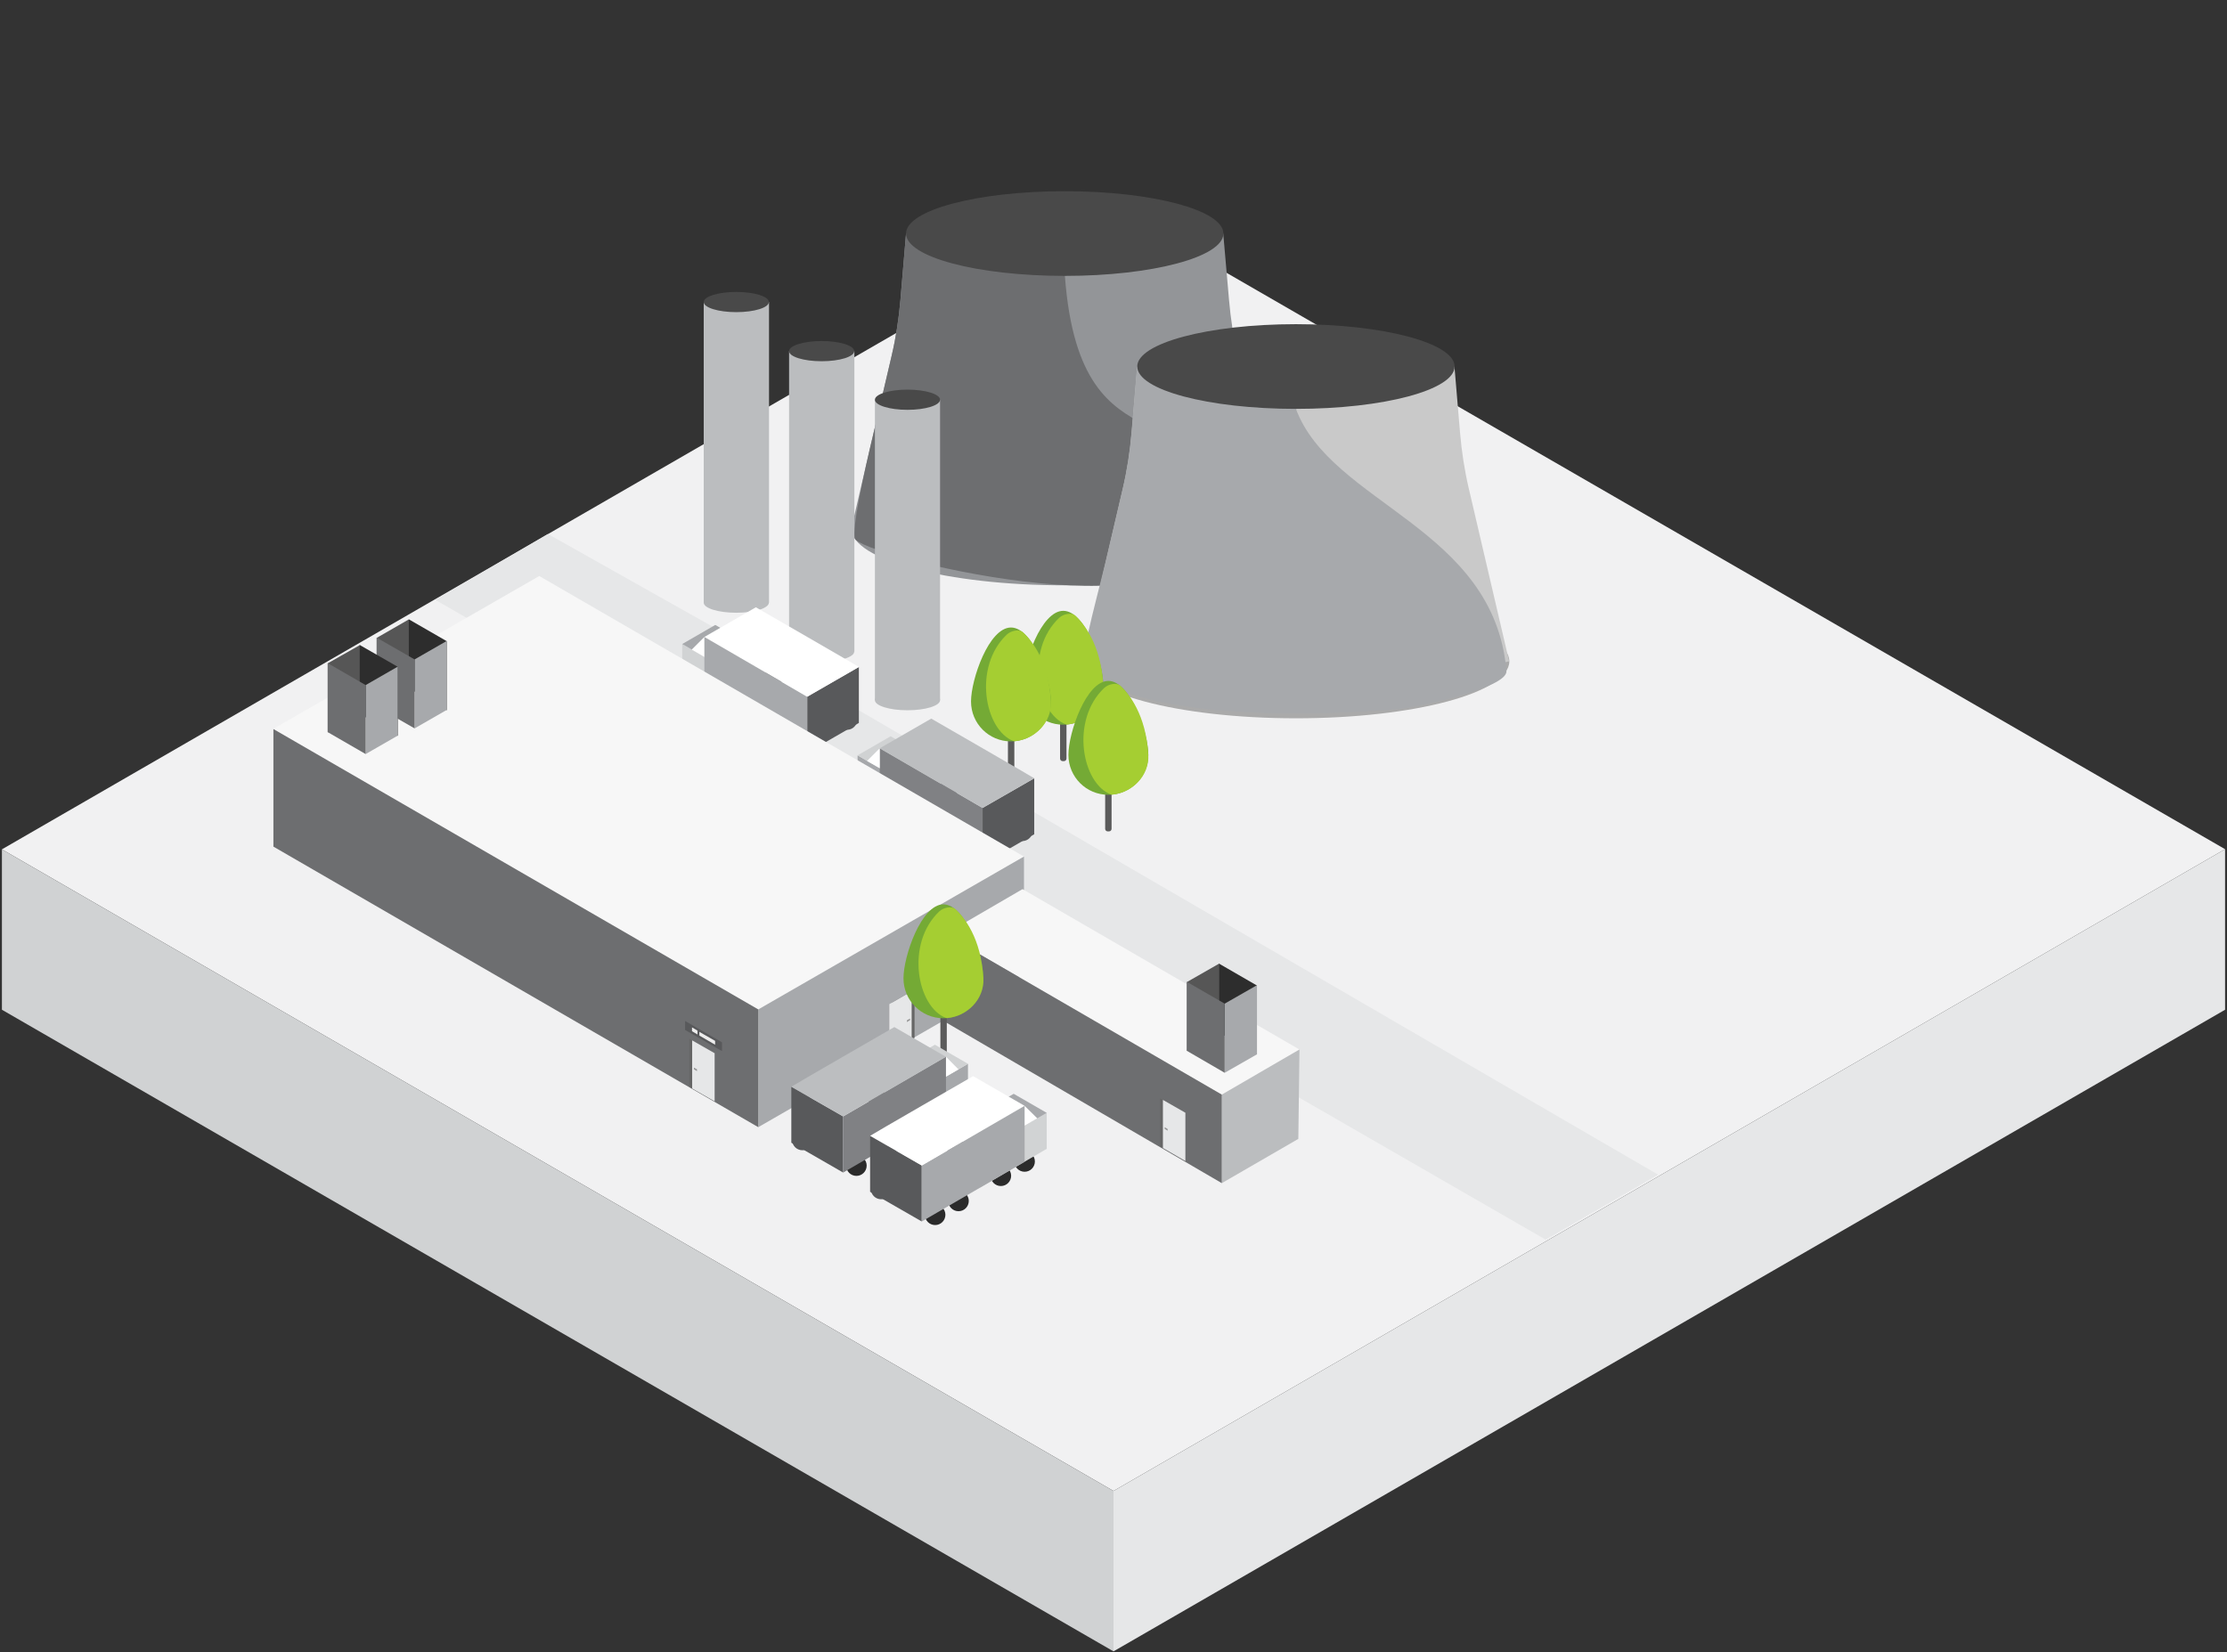 <?xml version="1.0" encoding="utf-8"?>
<!-- Generator: Adobe Illustrator 21.1.0, SVG Export Plug-In . SVG Version: 6.00 Build 0)  -->
<svg version="1.1" id="Layer_1" xmlns="http://www.w3.org/2000/svg" xmlns:xlink="http://www.w3.org/1999/xlink" x="0px" y="0px"
	 viewBox="0 0 1388 1030" style="enable-background:new 0 0 1388 1030;" xml:space="preserve">
<rect x="0" y="0" width="1388" height="1030" fill="#333333" stroke="none"/>
<style type="text/css">
	.st0{fill:#F1F1F2;}
	.st1{fill:#D0D2D3;}
	.st2{fill:#E6E7E8;}
	.st3{fill:#5B5B5B;}
	.st4{fill:#74AA35;}
	.st5{fill:#A5CE32;}
	.st6{fill:#3D3D3D;}
	.st7{fill:#58595B;}
	.st8{fill:#A6A8AB;}
	.st9{fill:#D1D3D4;}
	.st10{fill:#A7A9AC;}
	.st11{fill:#FFFFFF;}
	.st12{fill:#6D6E70;}
	.st13{fill:#BBBDBF;}
	.st14{fill:#EDEDED;}
	.st15{fill:none;stroke:#FFFFFF;stroke-width:6;stroke-linecap:round;stroke-linejoin:round;stroke-miterlimit:10;}
	.st16{fill:#2B2B2B;}
	.st17{fill:#424242;}
	.st18{fill:#3F3F3F;}
	.st19{fill:#BCBEC0;}
	.st20{fill:#565656;}
	.st21{fill:#2D2D2D;}
	.st22{fill:#E0E0E0;}
	.st23{fill:#808184;}
	.st24{fill:#C9C9C9;}
	.st25{fill:#F7F7F7;}
	.st26{fill:#E2E2E2;}
	.st27{fill:#E8E8E8;}
	.st28{fill:#969696;}
	.st29{fill:#B5B5B5;}
	.st30{fill:#D1D1D1;}
	.st31{fill:#B2B2B2;}
	.st32{fill:#F2F2F2;}
	.st33{fill:#828282;}
	.st34{fill:#EAEAEA;}
	.st35{fill:#666666;}
	.st36{fill:#D6D6D6;}
	.st37{fill:#848484;}
	.st38{fill:#5E5E5E;}
	.st39{fill:#919191;}
	.st40{clip-path:url(#SVGID_2_);fill:#F2F2F2;}
	.st41{fill:#7C7C7C;}
	.st42{clip-path:url(#SVGID_4_);fill:#F2F2F2;}
	.st43{fill:#303030;}
	.st44{fill:#414042;}
	.st45{fill:#BFBFBF;}
	.st46{fill:none;stroke:#F4F4F4;stroke-width:0.172;stroke-miterlimit:10;}
	.st47{fill:#6D6D6D;}
	.st48{fill:none;stroke:#58595B;stroke-width:0.69;stroke-linecap:round;stroke-linejoin:round;stroke-miterlimit:10;}
	.st49{fill:none;stroke:#A5A5A5;stroke-width:0.69;stroke-linecap:round;stroke-linejoin:round;stroke-miterlimit:10;}
	.st50{opacity:0.59;fill:#FFFFFF;}
	.st51{fill:#939598;}
	.st52{fill:#494949;}
	.st53{fill:#AAAAAA;}
	.st54{fill:none;stroke:#474747;stroke-width:1.469;stroke-linecap:round;stroke-linejoin:round;stroke-miterlimit:10;}
	.st55{fill:#DDDDDD;}
	.st56{fill:none;stroke:#474747;stroke-width:0.987;stroke-linecap:round;stroke-linejoin:round;stroke-miterlimit:10;}
	.st57{fill:#A0A0A0;}
	.st58{fill:none;stroke:#6D6E70;stroke-width:1.095;stroke-linecap:round;stroke-linejoin:round;stroke-miterlimit:10;}
	.st59{fill:none;stroke:#6D6E70;stroke-width:1.861;stroke-linecap:round;stroke-linejoin:round;stroke-miterlimit:10;}
	.st60{fill:#898989;}
	.st61{fill:#595959;}
	.st62{fill:#9B9B9B;}
	.st63{fill:#CCCCCC;}
	.st64{fill:#C6C6C6;}
	.st65{fill:#808285;}
	.st66{fill:#939393;}
	.st67{fill:none;stroke:#FFFFFF;stroke-width:3.227;stroke-miterlimit:10;}
	.st68{fill:none;stroke:#969696;stroke-width:1.3;stroke-miterlimit:10;}
	.st69{fill:none;stroke:#FFFFFF;stroke-width:5.226;stroke-linecap:round;stroke-linejoin:round;stroke-miterlimit:10;}
	.st70{fill:none;stroke:#F4F4F4;stroke-width:0.15;stroke-miterlimit:10;}
	.st71{fill:none;stroke:#58595B;stroke-width:0.601;stroke-linecap:round;stroke-linejoin:round;stroke-miterlimit:10;}
	.st72{fill:none;stroke:#A5A5A5;stroke-width:0.601;stroke-linecap:round;stroke-linejoin:round;stroke-miterlimit:10;}
	.st73{fill:#929497;}
	.st74{fill:none;stroke:#D0D2D3;stroke-width:0.638;stroke-miterlimit:10;}
	.st75{fill:none;stroke:#D0D2D3;stroke-width:0.712;stroke-miterlimit:10;}
	.st76{fill:#A2C133;}
</style>
<g>
	<g>
		<polygon class="st0" points="1.2,529.5 694,129.4 1386.8,529.4 694,929.5 		"/>
		<polygon class="st1" points="1.2,529.5 1.2,629.5 694,1029.5 694,929.5 		"/>
		<polygon class="st2" points="694,929.5 1386.8,529.4 1386.8,629.5 694,1029.5 		"/>
	</g>
	<polygon class="st2" points="487.9,415.3 1033.4,732.3 963.3,772.8 271.4,374 341.5,332.9 	"/>
	<g>
		<g>
			<ellipse class="st51" cx="663.6" cy="329.4" rx="133" ry="35.5"/>
			<path class="st51" d="M530.6,329.4l25.1-107.5c2.7-11.5,4.5-23.1,5.5-34.9l3.5-41.4l65.6,16.4l132.1-16.4L766,187
				c1,11.7,2.8,23.4,5.5,34.9l25.1,107.5c0,0-49.5,10.5-50.5,10.8S530.6,329.4,530.6,329.4z"/>
			<path class="st12" d="M544.8,268.4l10.9-46.5c2.7-11.5,4.5-23.1,5.5-34.9l3.5-41.4l36.4,9.1c32,8,60.1-15.6,62.6,17.3
				c9.9,133.7,94.6,58.8,82.5,163.6c-7.1,61.1-211,10.5-213.5,0C531.1,329.4,537.7,297.8,544.8,268.4z"/>
		</g>
		<ellipse class="st52" cx="663.6" cy="145.6" rx="98.9" ry="26.4"/>
	</g>
	<g>
		<g>
			<ellipse class="st53" cx="807.7" cy="412.3" rx="133" ry="35.5"/>
			<path class="st24" d="M674.7,412.3l25.1-107.5c2.7-11.5,4.5-23.1,5.5-34.9l3.5-41.4l65.6,16.4l132.1-16.4l3.5,41.4
				c1,11.7,2.8,23.4,5.5,34.9l25.1,107.5c0,0-49.5,10.5-50.5,10.8S674.7,412.3,674.7,412.3z"/>
			<path class="st10" d="M688.8,351.3l10.9-46.5c2.7-11.5,4.5-23.1,5.5-34.9l3.5-41.4l36.4,9.1c32,8,51.1-13.6,62.6,17.3
				c22.1,59.5,123.5,73.8,131.2,163.4c0.9,10.8-57.8,23.1-68.6,23.9c-43.8,3.5-153.8,8.5-193.6-23.8
				C671.8,414.4,681.7,380.7,688.8,351.3z"/>
		</g>
		<ellipse class="st52" cx="807.7" cy="228.5" rx="98.9" ry="26.4"/>
	</g>
	<g>
		<ellipse class="st13" cx="458.9" cy="375.7" rx="20.3" ry="6.3"/>
		<polygon class="st13" points="438.6,188.3 438.6,375.7 458.9,377 479.3,375.7 479.3,188.3 		"/>
		<ellipse class="st52" cx="458.9" cy="188.3" rx="20.3" ry="6.3"/>
	</g>
	<g>
		<ellipse class="st13" cx="512.1" cy="406.2" rx="20.3" ry="6.3"/>
		<polygon class="st13" points="491.8,218.9 491.8,406.2 512.1,407.5 532.5,406.2 532.5,218.9 		"/>
		<ellipse class="st52" cx="512.1" cy="218.9" rx="20.3" ry="6.3"/>
	</g>
	<g>
		<ellipse class="st13" cx="565.6" cy="436.5" rx="20.3" ry="6.3"/>
		<polygon class="st13" points="545.3,249.2 545.3,436.5 565.6,437.8 585.9,436.5 585.9,249.2 		"/>
		<ellipse class="st52" cx="565.6" cy="249.2" rx="20.3" ry="6.3"/>
	</g>
	<g>
		
			<ellipse transform="matrix(0.98 -0.197 0.197 0.98 -81.845 106.471)" class="st7" cx="494.4" cy="464.8" rx="6.4" ry="6.4"/>
		
			<ellipse transform="matrix(0.98 -0.197 0.197 0.98 -78.035 112.787)" class="st7" cx="528.1" cy="448.8" rx="6.4" ry="6.4"/>
		<circle class="st7" cx="475.6" cy="453.3" r="6.4"/>
		<circle class="st7" cx="457.3" cy="442.8" r="6.4"/>
		<circle class="st7" cx="439" cy="431.8" r="6.4"/>
		<g>
			<polygon class="st7" points="487.1,413.5 487.1,436 466.4,447.9 466.4,425.5 			"/>
			<polygon class="st9" points="466.4,425.5 425.2,401.5 425.2,424 466.4,447.9 			"/>
			<path class="st10" d="M487.1,413.5c0-0.1-41.3-23.9-41.3-23.9l-20.6,11.9l41.2,23.9L487.1,413.5z"/>
		</g>
		<g>
			<polygon class="st7" points="535.3,415.8 535.3,450.7 503.1,469.3 503.1,434.4 			"/>
			<polygon class="st10" points="503.1,434.4 439,397.1 439,432.1 503.1,469.3 			"/>
			<path class="st11" d="M535.3,415.8c0-0.2-64.2-37.2-64.2-37.2L439,397.1l64.1,37.2L535.3,415.8z"/>
		</g>
		<polygon class="st11" points="439,397.1 431.1,405 439,409.6 		"/>
	</g>
	<g>
		<path class="st3" d="M662.3,447.4h0.8c0.9,0,1.6,0.7,1.6,1.6v23.9c0,0.9-0.7,1.6-1.6,1.6h-0.8c-0.9,0-1.6-0.7-1.6-1.6V449
			C660.7,448.1,661.4,447.4,662.3,447.4z"/>
		<path class="st4" d="M687.6,426.9c0,13.7-11.1,24.9-24.9,24.9s-24.9-11.1-24.9-24.9s11.1-46.1,24.9-46.1S687.6,413.1,687.6,426.9z
			"/>
		<path class="st5" d="M687.6,426.9c0.7,13-10,23.7-22.7,24.8c-0.1,0-0.3,0-0.6-0.1c-18.1-6.9-25.4-46.3-4.2-66.4
			c2.6-2.4,7.7-3.7,10.3-1.2C675.4,388.9,686.1,401.4,687.6,426.9z"/>
	</g>
	<g>
		<path class="st3" d="M629.8,457.8h0.8c0.9,0,1.6,0.7,1.6,1.6v23.9c0,0.9-0.7,1.6-1.6,1.6h-0.8c-0.9,0-1.6-0.7-1.6-1.6v-23.9
			C628.2,458.5,628.9,457.8,629.8,457.8z"/>
		<path class="st4" d="M655,437.3c0,13.7-11.1,24.9-24.9,24.9s-24.9-11.1-24.9-24.9c0-13.7,11.1-46.1,24.9-46.1S655,423.5,655,437.3
			z"/>
		<path class="st5" d="M655,437.3c0.7,13-10,23.7-22.7,24.8c-0.1,0-0.3,0-0.6-0.1c-18.1-6.9-25.4-46.3-4.2-66.4
			c2.6-2.4,7.7-3.7,10.3-1.2C642.9,399.3,653.6,411.8,655,437.3z"/>
	</g>
	<g>
		<path class="st3" d="M690.4,491.2h0.8c0.9,0,1.6,0.7,1.6,1.6v23.9c0,0.9-0.7,1.6-1.6,1.6h-0.8c-0.9,0-1.6-0.7-1.6-1.6v-23.9
			C688.8,491.9,689.5,491.2,690.4,491.2z"/>
		<path class="st4" d="M715.7,470.6c0,13.7-11.1,24.9-24.9,24.9s-24.9-11.1-24.9-24.9s11.1-46.1,24.9-46.1S715.7,456.9,715.7,470.6z
			"/>
		<path class="st5" d="M715.7,470.6c0.7,13-10,23.7-22.7,24.8c-0.1,0-0.3,0-0.6-0.1c-18.1-6.9-25.4-46.3-4.2-66.4
			c2.6-2.4,7.7-3.7,10.3-1.2C703.5,432.6,714.2,445.1,715.7,470.6z"/>
	</g>
	<g>
		
			<ellipse transform="matrix(0.98 -0.197 0.197 0.98 -93.367 129.361)" class="st7" cx="603.8" cy="534.2" rx="6.4" ry="6.4"/>
		
			<ellipse transform="matrix(0.98 -0.197 0.197 0.98 -89.558 135.678)" class="st7" cx="637.4" cy="518.2" rx="6.4" ry="6.4"/>
		<circle class="st7" cx="585" cy="522.7" r="6.4"/>
		<circle class="st7" cx="566.6" cy="512.1" r="6.4"/>
		<circle class="st7" cx="548.3" cy="501.2" r="6.4"/>
		<g>
			<polygon class="st7" points="596.4,482.9 596.4,505.4 575.7,517.3 575.7,494.8 			"/>
			<polygon class="st8" points="575.7,494.8 534.5,470.9 534.5,493.4 575.7,517.3 			"/>
			<path class="st1" d="M596.4,482.9c0-0.1-41.3-23.9-41.3-23.9l-20.6,11.9l41.2,23.9L596.4,482.9z"/>
		</g>
		<g>
			<polygon class="st7" points="644.6,485.2 644.6,520.1 612.4,538.7 612.4,503.7 			"/>
			<polygon class="st23" points="612.4,503.7 548.3,466.5 548.3,501.4 612.4,538.7 			"/>
			<path class="st19" d="M644.6,485.2c0-0.2-64.2-37.2-64.2-37.2l-32.1,18.5l64.1,37.2L644.6,485.2z"/>
		</g>
		<polygon class="st11" points="548.3,466.5 540.4,474.4 548.3,478.9 		"/>
	</g>
	<g>
		<g>
			<path class="st25" d="M472.6,629.3c-7.4-3.2-302.3-174.9-302.3-174.9l165.8-95.3L638.2,534L472.6,629.3z"/>
			<polygon class="st10" points="638.2,534 638.2,607.4 472.6,702.7 472.6,629.3 			"/>
			<polygon class="st12" points="472.6,629.3 170.4,454.5 170.4,527.8 472.6,702.7 			"/>
		</g>
		<g>
			<polygon class="st7" points="450,649.8 427,636.5 427,642.1 450,655.3 			"/>
			<polygon class="st14" points="445.7,648.9 435.9,643.3 435.9,645.6 445.7,651.3 			"/>
			<polygon class="st14" points="434.7,642.5 431.3,640.5 431.3,642.9 434.7,644.9 			"/>
		</g>
	</g>
	<g>
		<g>
			<polyline class="st25" points="809.9,654.3 637.3,554.3 589,582.4 761.5,682.4 809.9,654.3 			"/>
			<polygon class="st13" points="809.2,710 761.5,737.6 761.5,682.4 809.9,654.3 			"/>
			<polygon class="st12" points="761.5,682.4 589,582.4 588.4,636.7 761.5,737.6 			"/>
		</g>
	</g>
	<g>
		<g>
			<polygon class="st35" points="429.6,677.6 443.6,685.6 443.6,655.6 429.6,647.6 			"/>
			<polygon class="st2" points="431.4,678.6 445.4,686.6 445.4,656.6 431.4,648.6 			"/>
		</g>
		<polygon class="st28" points="432.5,665.6 434.4,666.6 434.4,667.8 432.5,666.6 		"/>
	</g>
	<g>
		<g>
			<polygon class="st35" points="570,647 556,655 556,625 570,616.9 			"/>
			<polygon class="st2" points="568.2,648 554.3,656 554.3,626 568.2,618 			"/>
		</g>
		<polygon class="st28" points="567.2,635 565.3,636 565.2,637.2 567.2,636 		"/>
	</g>
	<g>
		<g>
			<polygon class="st35" points="723,714.7 737,722.7 737,692.7 723,684.7 			"/>
			<polygon class="st2" points="724.8,715.7 738.8,723.8 738.8,693.7 724.8,685.7 			"/>
		</g>
		<polygon class="st28" points="725.9,702.7 727.7,703.8 727.8,704.9 725.9,703.8 		"/>
	</g>
	<g>
		<path class="st3" d="M587.7,630.5h0.8c0.9,0,1.6,0.7,1.6,1.6v23.9c0,0.9-0.7,1.6-1.6,1.6h-0.8c-0.9,0-1.6-0.7-1.6-1.6v-23.9
			C586.1,631.2,586.8,630.5,587.7,630.5z"/>
		<path class="st4" d="M612.9,609.9c0,13.7-11.1,24.9-24.9,24.9s-24.9-11.1-24.9-24.9s11.1-46.1,24.9-46.1S612.9,596.2,612.9,609.9z
			"/>
		<path class="st5" d="M612.9,609.9c0.7,13-10,23.7-22.7,24.8c-0.1,0-0.3,0-0.6-0.1c-18.1-6.9-25.4-46.3-4.2-66.4
			c2.6-2.4,7.7-3.7,10.3-1.2C600.8,571.9,611.5,584.5,612.9,609.9z"/>
	</g>
	<g>
		
			<ellipse transform="matrix(0.197 -0.98 0.98 0.197 -283.32 1106.996)" class="st16" cx="534.1" cy="726.4" rx="6.4" ry="6.4"/>
		
			<ellipse transform="matrix(0.197 -0.98 0.98 0.197 -294.672 1061.142)" class="st7" cx="500.4" cy="710.4" rx="6.4" ry="6.4"/>
		<circle class="st7" cx="552.9" cy="715" r="6.4"/>
		<circle class="st7" cx="571.2" cy="704.4" r="6.4"/>
		<circle class="st7" cx="589.6" cy="693.5" r="6.4"/>
		<g>
			<polygon class="st7" points="541.4,675.2 541.4,697.7 562.1,709.6 562.1,687.1 			"/>
			<polygon class="st8" points="562.1,687.1 603.3,663.2 603.3,685.6 562.1,709.6 			"/>
			<path class="st1" d="M541.4,675.2c0-0.1,41.3-23.9,41.3-23.9l20.6,11.9l-41.2,23.9L541.4,675.2z"/>
		</g>
		<g>
			<polygon class="st7" points="493.2,677.5 493.2,712.4 525.5,731 525.5,696 			"/>
			<polygon class="st23" points="525.5,696 589.6,658.8 589.6,693.7 525.5,731 			"/>
			<path class="st19" d="M493.2,677.5c0-0.2,64.2-37.2,64.2-37.2l32.1,18.5L525.5,696L493.2,677.5z"/>
		</g>
		<polygon class="st11" points="589.6,658.8 597.4,666.7 589.6,671.2 		"/>
	</g>
	<g>
		
			<ellipse transform="matrix(0.197 -0.98 0.98 0.197 -273.899 1179.639)" class="st16" cx="583.1" cy="757" rx="6.4" ry="6.4"/>
		
			<ellipse transform="matrix(0.197 -0.98 0.98 0.197 -285.252 1133.784)" class="st7" cx="549.5" cy="741" rx="6.4" ry="6.4"/>
		<circle class="st16" cx="597.4" cy="748.7" r="6.4"/>
		<circle class="st16" cx="623.8" cy="733" r="6.4"/>
		<circle class="st16" cx="638.6" cy="724.1" r="6.4"/>
		<g>
			<polygon class="st7" points="590.5,705.8 590.5,728.2 611.2,740.2 611.2,717.7 			"/>
			<polygon class="st9" points="611.2,717.7 652.4,693.8 652.4,716.2 611.2,740.2 			"/>
			<path class="st10" d="M590.5,705.8c0-0.1,41.3-23.9,41.3-23.9l20.6,11.9l-41.2,23.9L590.5,705.8z"/>
		</g>
		<g>
			<polygon class="st7" points="542.3,708.1 542.3,743 574.5,761.5 574.5,726.6 			"/>
			<polygon class="st10" points="574.5,726.6 638.6,689.4 638.6,724.3 574.5,761.5 			"/>
			<path class="st11" d="M542.3,708.1c0-0.2,64.2-37.2,64.2-37.2l32.1,18.5l-64.1,37.2L542.3,708.1z"/>
		</g>
		<polygon class="st11" points="638.6,689.4 646.5,697.2 638.6,701.8 		"/>
	</g>
	<g>
		<polygon class="st20" points="254.9,429.1 234.9,440.6 234.9,397.6 254.9,386.1 		"/>
		<polygon class="st21" points="254.8,386.1 278.4,399.7 278.4,442.8 254.8,429.1 		"/>
		<polygon class="st10" points="278.4,442.6 258.4,454.1 258.4,411.1 278.4,399.6 		"/>
		<polygon class="st12" points="234.7,397.5 258.4,411.1 258.4,454.1 234.7,440.5 		"/>
	</g>
	<g>
		<polygon class="st20" points="224.4,445.1 204.3,456.6 204.3,413.5 224.4,402.1 		"/>
		<polygon class="st21" points="224.2,402.1 247.9,415.7 247.9,458.7 224.2,445.1 		"/>
		<polygon class="st10" points="247.9,458.6 227.9,470.1 227.9,427.1 247.9,415.6 		"/>
		<polygon class="st12" points="204.2,413.4 227.9,427.1 227.9,470.1 204.2,456.4 		"/>
	</g>
	<g>
		<polygon class="st20" points="759.9,643.7 739.8,655.2 739.8,612.2 759.9,600.7 		"/>
		<polygon class="st21" points="759.7,600.7 783.4,614.4 783.4,657.4 759.7,643.7 		"/>
		<polygon class="st10" points="783.4,657.3 763.3,668.8 763.3,625.7 783.4,614.2 		"/>
		<polygon class="st12" points="739.7,612.1 763.3,625.7 763.3,668.8 739.7,655.1 		"/>
	</g>
</g>
</svg>

